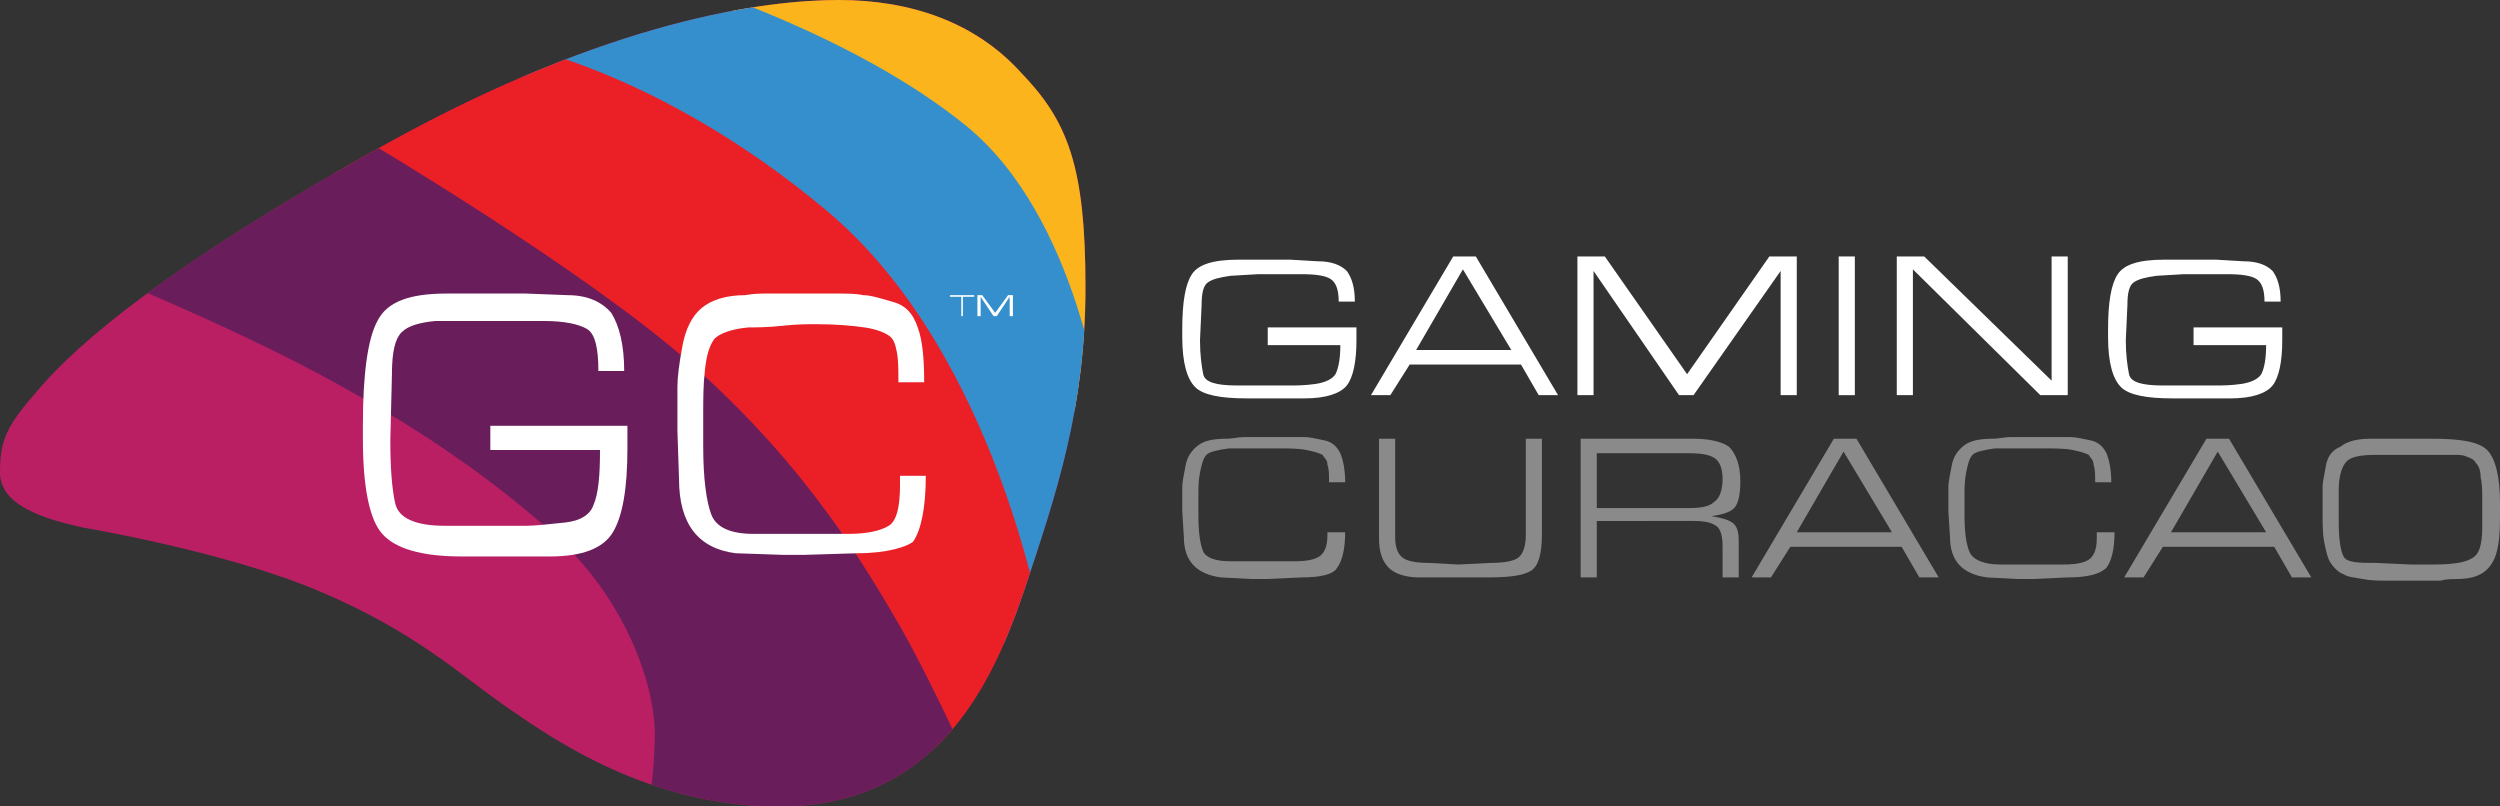 <?xml version="1.0" encoding="utf-8"?>
<!-- Generator: Adobe Illustrator 23.0.1, SVG Export Plug-In . SVG Version: 6.00 Build 0)  -->
<svg version="1.1" id="Layer_1" xmlns="http://www.w3.org/2000/svg" xmlns:xlink="http://www.w3.org/1999/xlink" x="0px" y="0px"
	 viewBox="0 0 155 50" style="enable-background:new 0 0 155 50;" xml:space="preserve">
<rect x="0" y="0" width="155" height="50" fill="#333333" stroke="none"/>
<style type="text/css">
	.st0{fill:#BA1F63;}
	.st1{clip-path:url(#SVGID_2_);fill:#FBB41C;}
	.st2{clip-path:url(#SVGID_2_);fill:#358FCD;}
	.st3{clip-path:url(#SVGID_2_);fill:#EB1F26;}
	.st4{clip-path:url(#SVGID_2_);fill:#691E5B;}
	.st5{fill:#8A8A8A;}
	.st6{fill:#FFFFFF;}
</style>
<g>
	<path class="st0" d="M5.1,32.7C2.9,32.2,0,31.4,0,29.3s0.4-2.9,2.6-5.4s7.5-7.3,21.4-15S47.5,0,52,0s8.5,1.4,11.3,4.5
		c2.9,3,4,5.8,4,13.3s-1.8,12.8-3.8,18.8C61.5,42.5,58,50,48.3,50c-8,0-13.9-4.1-16.8-6.1c-2.9-2-5.7-4.7-11.6-7.2
		C14.1,34.2,5.1,32.7,5.1,32.7z"/>
	<g>
		<defs>
			<path id="SVGID_1_" d="M5.1,32.7C2.9,32.2,0,31.4,0,29.3s0.4-2.9,2.6-5.4s7.5-7.3,21.4-15S47.5,0,52,0s8.5,1.4,11.3,4.5
				c2.9,3,4,5.8,4,13.3s-1.8,12.8-3.8,18.8C61.5,42.5,58,50,48.3,50c-8,0-13.9-4.1-16.8-6.1c-2.9-2-5.7-4.7-11.6-7.2
				C14.1,34.2,5.1,32.7,5.1,32.7z"/>
		</defs>
		<clipPath id="SVGID_2_">
			<use xlink:href="#SVGID_1_"  style="overflow:visible;"/>
		</clipPath>
		<path class="st1" d="M66.9,28.2c0,0-0.2-9.6-6.6-17.8C53.1,1.1,42.1,0,42.1,0s12.6-3.4,20.1,1.7s6.1,14.2,6,17.2
			C68.2,21.8,66.9,28.2,66.9,28.2z"/>
		<path class="st2" d="M29.9,4.3c0,0,4.2,0.4,11.2,3.4c7.1,3.1,12.2,8.3,15.7,14.7c4.8,8.6,5.8,20.3,5.8,20.3l5.7-17.1
			c0,0-1.4-12.1-8.4-17.8S42.5-1,42.6-1.1S29.9,4.3,29.9,4.3z"/>
		<path class="st3" d="M18.9,10c0,0,10.6,4,20.9,12.7c10.7,9.1,14.2,15.1,16,18.3c2.9,5.1,2.8,10.3,2.8,10.3l6.1-12
			c0,0-2.8-17.3-13.4-26.2S31.5,2.7,31.5,2.7L18.9,10z"/>
		<path class="st4" d="M40,50.5c0,0,0.5-0.9,0.6-4.9c0-3.3-1.9-8.6-6.4-12.6c-3.5-3.1-7.7-6.2-14.4-9.8c-6.4-3.4-14.4-6.6-14.4-6.6
			l17.1-8c0,0,13.9,8.2,20.5,14.1c7.1,6.3,10.7,12.5,12.9,16.3c2.2,3.9,4.7,9.6,4.7,9.5s-7.2,5.1-7.3,4.9S40,50.5,40,50.5z"/>
	</g>
	<g>
		<path class="st5" d="M80.7,35.8l-2.2,0.1h-0.9l-1.9-0.1c-1.5-0.2-2.3-1-2.3-2.5l-0.1-1.6c0-0.7,0-1.1,0-1.5c0-0.3,0.1-0.8,0.2-1.3
			c0.1-0.6,0.4-1,0.8-1.3c0.4-0.3,1-0.4,1.8-0.4c0.3,0,0.7-0.1,1-0.1c0.3,0,0.7,0,1.1,0h0.3h1.2c0.5,0,0.9,0,1.2,0
			c0.3,0,0.7,0.1,1.2,0.2c0.5,0.1,0.8,0.4,1,0.8c0.2,0.5,0.3,1.1,0.3,1.8h-1v-0.1c0-0.4,0-0.7-0.1-1c0-0.3-0.2-0.4-0.3-0.6
			c-0.2-0.1-0.5-0.2-1-0.3c-0.5-0.1-1.1-0.1-2-0.1c-0.3,0-0.8,0-1.4,0c-0.6,0-1.1,0-1.4,0c-0.7,0.1-1.2,0.2-1.4,0.4
			c-0.2,0.2-0.3,0.6-0.4,1.1c-0.1,0.5-0.1,1-0.1,1.4c0,0.4,0,0.8,0,1.2c0,1.1,0.1,1.8,0.3,2.3c0.2,0.4,0.8,0.6,1.7,0.6h2h1.9
			c0.8,0,1.3-0.1,1.6-0.3c0.3-0.2,0.5-0.6,0.5-1.3V33h1.1c0,1.1-0.2,1.8-0.5,2.2C82.7,35.6,81.9,35.8,80.7,35.8z"/>
		<path class="st5" d="M95.6,33.1c0,1.2-0.2,2-0.7,2.3c-0.5,0.3-1.4,0.4-2.7,0.4l-1.7,0l-2.5,0c-0.8,0-1.5-0.2-1.9-0.6
			c-0.4-0.4-0.6-1-0.6-1.8v-6.2h1v6.1c0,0.7,0.2,1.1,0.5,1.3c0.3,0.2,0.8,0.3,1.6,0.3l1.8,0.1l2-0.1c0.8,0,1.4-0.1,1.7-0.3
			c0.3-0.2,0.5-0.7,0.5-1.4v-0.2v-5.8h1V33.1z"/>
		<path class="st5" d="M107.9,29.8c0,0.8-0.1,1.3-0.3,1.6c-0.2,0.3-0.7,0.5-1.5,0.6c0.6,0.1,1,0.2,1.3,0.4c0.3,0.2,0.4,0.6,0.4,1.1
			v2.3h-1v-1.9c0-0.6-0.1-1.1-0.4-1.3c-0.3-0.2-0.7-0.3-1.4-0.3H99v3.5h-1v-8.6h7c1,0,1.8,0.2,2.2,0.5
			C107.6,28.1,107.9,28.8,107.9,29.8z M106.8,29.7c0-0.7-0.2-1.1-0.5-1.3c-0.3-0.2-0.8-0.3-1.6-0.3H99v3.4h5.7
			c0.8,0,1.3-0.1,1.6-0.4C106.6,30.9,106.8,30.4,106.8,29.7z"/>
		<path class="st5" d="M109.8,35.8h-1.2l5.1-8.6h1.4l5.1,8.6h-1.2l-1.1-1.9h-6.9L109.8,35.8z M111.4,33h5.9l-3-5L111.4,33z"/>
		<path class="st5" d="M128.2,35.8l-2.2,0.1h-0.9l-1.9-0.1c-1.5-0.2-2.3-1-2.3-2.5l-0.1-1.6c0-0.7,0-1.1,0-1.5
			c0-0.3,0.1-0.8,0.2-1.3c0.1-0.6,0.4-1,0.8-1.3c0.4-0.3,1-0.4,1.8-0.4c0.3,0,0.7-0.1,1-0.1c0.3,0,0.7,0,1.1,0h0.3h1.2
			c0.5,0,0.9,0,1.2,0c0.3,0,0.7,0.1,1.2,0.2c0.5,0.1,0.8,0.4,1,0.8c0.2,0.5,0.3,1.1,0.3,1.8h-1v-0.1c0-0.4,0-0.7-0.1-1
			c0-0.3-0.2-0.4-0.3-0.6c-0.2-0.1-0.5-0.2-1-0.3c-0.5-0.1-1.1-0.1-2-0.1c-0.3,0-0.8,0-1.4,0c-0.6,0-1.1,0-1.4,0
			c-0.7,0.1-1.2,0.2-1.4,0.4c-0.2,0.2-0.3,0.6-0.4,1.1c-0.1,0.5-0.1,1-0.1,1.4c0,0.4,0,0.8,0,1.2c0,1.1,0.1,1.8,0.3,2.3
			S123,35,124,35h2h1.9c0.8,0,1.3-0.1,1.6-0.3c0.3-0.2,0.5-0.6,0.5-1.3V33h1.1c0,1.1-0.2,1.8-0.5,2.2
			C130.2,35.6,129.4,35.8,128.2,35.8z"/>
		<path class="st5" d="M132.9,35.8h-1.2l5.1-8.6h1.4l5.1,8.6h-1.2l-1.1-1.9h-6.9L132.9,35.8z M134.6,33h5.9l-3-5L134.6,33z"/>
		<path class="st5" d="M147,27.2h3.8c1.8,0,2.9,0.2,3.4,0.7s0.8,1.6,0.8,3.3v0.3v0.3c0,0.6,0,1.3-0.1,1.9c-0.1,0.7-0.3,1.2-0.7,1.6
			c-0.4,0.4-1,0.6-1.9,0.6c-0.3,0-0.6,0-1,0.1c-0.4,0-0.8,0-1.1,0h-1.9H148c-0.5,0-1,0-1.5-0.1c-0.5-0.1-0.9-0.1-1.2-0.3
			c-0.3-0.1-0.6-0.4-0.8-0.7c-0.2-0.3-0.3-0.8-0.4-1.3c-0.1-0.5-0.1-1.2-0.1-1.9c0-0.7,0-1.2,0-1.5c0-0.3,0.1-0.7,0.2-1.3
			c0.1-0.6,0.4-1,0.9-1.2C145.6,27.3,146.3,27.2,147,27.2z M147.3,34.9l2.2,0.1h0.8h0.3c0.6,0,1.2,0,1.8-0.1c0.6-0.1,1-0.3,1.2-0.6
			c0.2-0.3,0.3-0.9,0.3-1.6V31c0-0.5,0-1-0.1-1.4c0-0.4-0.1-0.7-0.3-0.9c-0.1-0.2-0.3-0.3-0.6-0.4c-0.2-0.1-0.5-0.1-0.7-0.1
			s-0.5,0-0.8,0l-2,0l-2,0c-1,0-1.6,0.1-1.9,0.4c-0.3,0.3-0.5,0.9-0.5,1.8l0,1.3v0.6c0,1.1,0.1,1.8,0.3,2.2S146.3,34.9,147.3,34.9z"
			/>
	</g>
	<g>
		<path class="st6" d="M78.5,20.3h5.6l0,0.8c0,1.3-0.2,2.3-0.6,2.8c-0.4,0.5-1.3,0.8-2.6,0.8h-2.1h-1.5c-1.6,0-2.7-0.2-3.2-0.7
			c-0.5-0.5-0.8-1.5-0.8-3.1v-0.5c0-1.7,0.2-2.8,0.6-3.4c0.4-0.6,1.3-0.9,2.9-0.9l2.2,0l1,0l1.7,0.1c0.8,0,1.4,0.2,1.8,0.6
			c0.3,0.4,0.5,1,0.5,1.9h-1c0-0.8-0.2-1.2-0.5-1.4c-0.3-0.2-0.9-0.3-1.8-0.3l-1.7,0l-1,0l-1.7,0.1c-0.7,0.1-1.1,0.2-1.4,0.4
			c-0.3,0.2-0.4,0.7-0.4,1.4l-0.1,2.2c0,0.9,0.1,1.6,0.2,2.1c0.1,0.5,0.8,0.7,2.1,0.7l2.2,0l0.9,0H80c0.4,0,0.9,0,1.6-0.1
			c0.6-0.1,1-0.3,1.2-0.6c0.2-0.4,0.3-1,0.3-1.8h-4.5V20.3z"/>
		<path class="st6" d="M86.2,24.5h-1.2l5.1-8.6h1.4l5.1,8.6h-1.2l-1.1-1.9h-6.9L86.2,24.5z M87.8,21.7h5.9l-3-5L87.8,21.7z"/>
		<path class="st6" d="M104.1,24.5l-5.3-7.7v7.7h-1v-8.6h1.7l5.1,7.3l5.1-7.3h1.7v8.6h-1v-7.7l-5.4,7.7H104.1z"/>
		<path class="st6" d="M115,24.5h-1v-8.6h1V24.5z"/>
		<path class="st6" d="M117.6,24.5v-8.6h1.7l7.9,7.7v-7.7h1v8.6h-1.7l-7.9-7.8v7.8H117.6z"/>
		<path class="st6" d="M135.9,20.3h5.6l0,0.8c0,1.3-0.2,2.3-0.6,2.8c-0.4,0.5-1.3,0.8-2.6,0.8h-2.1h-1.5c-1.6,0-2.7-0.2-3.2-0.7
			c-0.5-0.5-0.8-1.5-0.8-3.1v-0.5c0-1.7,0.2-2.8,0.6-3.4c0.4-0.6,1.3-0.9,2.9-0.9l2.2,0l1,0l1.7,0.1c0.8,0,1.4,0.2,1.8,0.6
			c0.3,0.4,0.5,1,0.5,1.9h-1c0-0.8-0.2-1.2-0.5-1.4c-0.3-0.2-0.9-0.3-1.8-0.3l-1.7,0l-1,0l-1.7,0.1c-0.7,0.1-1.1,0.2-1.4,0.4
			c-0.3,0.2-0.4,0.7-0.4,1.4l-0.1,2.2c0,0.9,0.1,1.6,0.2,2.1c0.1,0.5,0.8,0.7,2.1,0.7l2.2,0l0.9,0h0.2c0.4,0,0.9,0,1.6-0.1
			c0.6-0.1,1-0.3,1.2-0.6c0.2-0.4,0.3-1,0.3-1.8h-4.5V20.3z"/>
	</g>
	<g>
		<path class="st6" d="M59.6,19.6v-1.2h-0.7v-0.1h1.5v0.1h-0.7v1.2H59.6z"/>
		<path class="st6" d="M61.6,19.6l-0.8-1.2v1.2h-0.2v-1.3h0.3l0.8,1.1l0.8-1.1h0.3v1.3h-0.2v-1.2l-0.8,1.2H61.6z"/>
	</g>
	<g>
		<path class="st6" d="M30.5,26.4h8.4l0,1.4c0,2.5-0.3,4.2-0.9,5.2c-0.6,1-1.9,1.5-3.9,1.5h-3.2h-2.3c-2.5,0-4.1-0.5-4.9-1.4
			c-0.8-0.9-1.2-2.9-1.2-5.9v-0.9c0-3.1,0.3-5.3,0.9-6.4c0.6-1.2,2-1.7,4.3-1.7l3.3,0l1.6,0l2.6,0.1c1.2,0,2.1,0.4,2.7,1.1
			c0.5,0.8,0.8,2,0.8,3.6h-1.6c0-1.4-0.2-2.3-0.7-2.6c-0.5-0.3-1.4-0.5-2.7-0.5l-2.6,0l-1.5,0L27,19.9c-1,0.1-1.7,0.3-2.1,0.7
			c-0.4,0.4-0.6,1.2-0.6,2.6l-0.1,4.1c0,1.7,0.1,3,0.3,3.9c0.2,0.9,1.2,1.4,3.1,1.4l3.3,0l1.4,0h0.3c0.6,0,1.4-0.1,2.4-0.2
			c1-0.1,1.6-0.5,1.8-1.1c0.3-0.7,0.4-1.8,0.4-3.4h-6.8V26.4z"/>
		<path class="st6" d="M53.2,34.3l-3.3,0.1h-1.4l-2.9-0.1c-2.3-0.3-3.5-1.8-3.5-4.6l-0.1-3c0-1.2,0-2.1,0-2.7c0-0.6,0.1-1.4,0.3-2.5
			c0.2-1.1,0.6-1.9,1.2-2.4c0.6-0.5,1.5-0.8,2.7-0.8c0.5-0.1,1-0.1,1.5-0.1c0.5,0,1,0,1.6,0h0.5h1.9c0.8,0,1.4,0,1.8,0.1
			c0.5,0,1.1,0.2,1.8,0.4c0.8,0.2,1.3,0.7,1.6,1.6c0.3,0.8,0.4,2,0.4,3.4h-1.6v-0.1c0-0.7,0-1.3-0.1-1.8c-0.1-0.5-0.2-0.8-0.5-1
			c-0.3-0.2-0.8-0.4-1.5-0.5c-0.7-0.1-1.7-0.2-3-0.2c-0.5,0-1.2,0-2.1,0.1c-0.9,0.1-1.7,0.1-2.1,0.1c-1.1,0.1-1.8,0.4-2.1,0.7
			c-0.3,0.4-0.5,1-0.6,2c-0.1,0.9-0.1,1.8-0.1,2.5c0,0.8,0,1.5,0,2.2c0,2,0.2,3.4,0.5,4.2c0.3,0.8,1.2,1.2,2.6,1.2h3h2.9
			c1.2,0,2-0.2,2.5-0.5c0.5-0.3,0.7-1.2,0.7-2.5v-0.6h1.6c0,2-0.3,3.4-0.8,4.1C56.2,33.9,55,34.3,53.2,34.3z"/>
	</g>
</g>
</svg>
